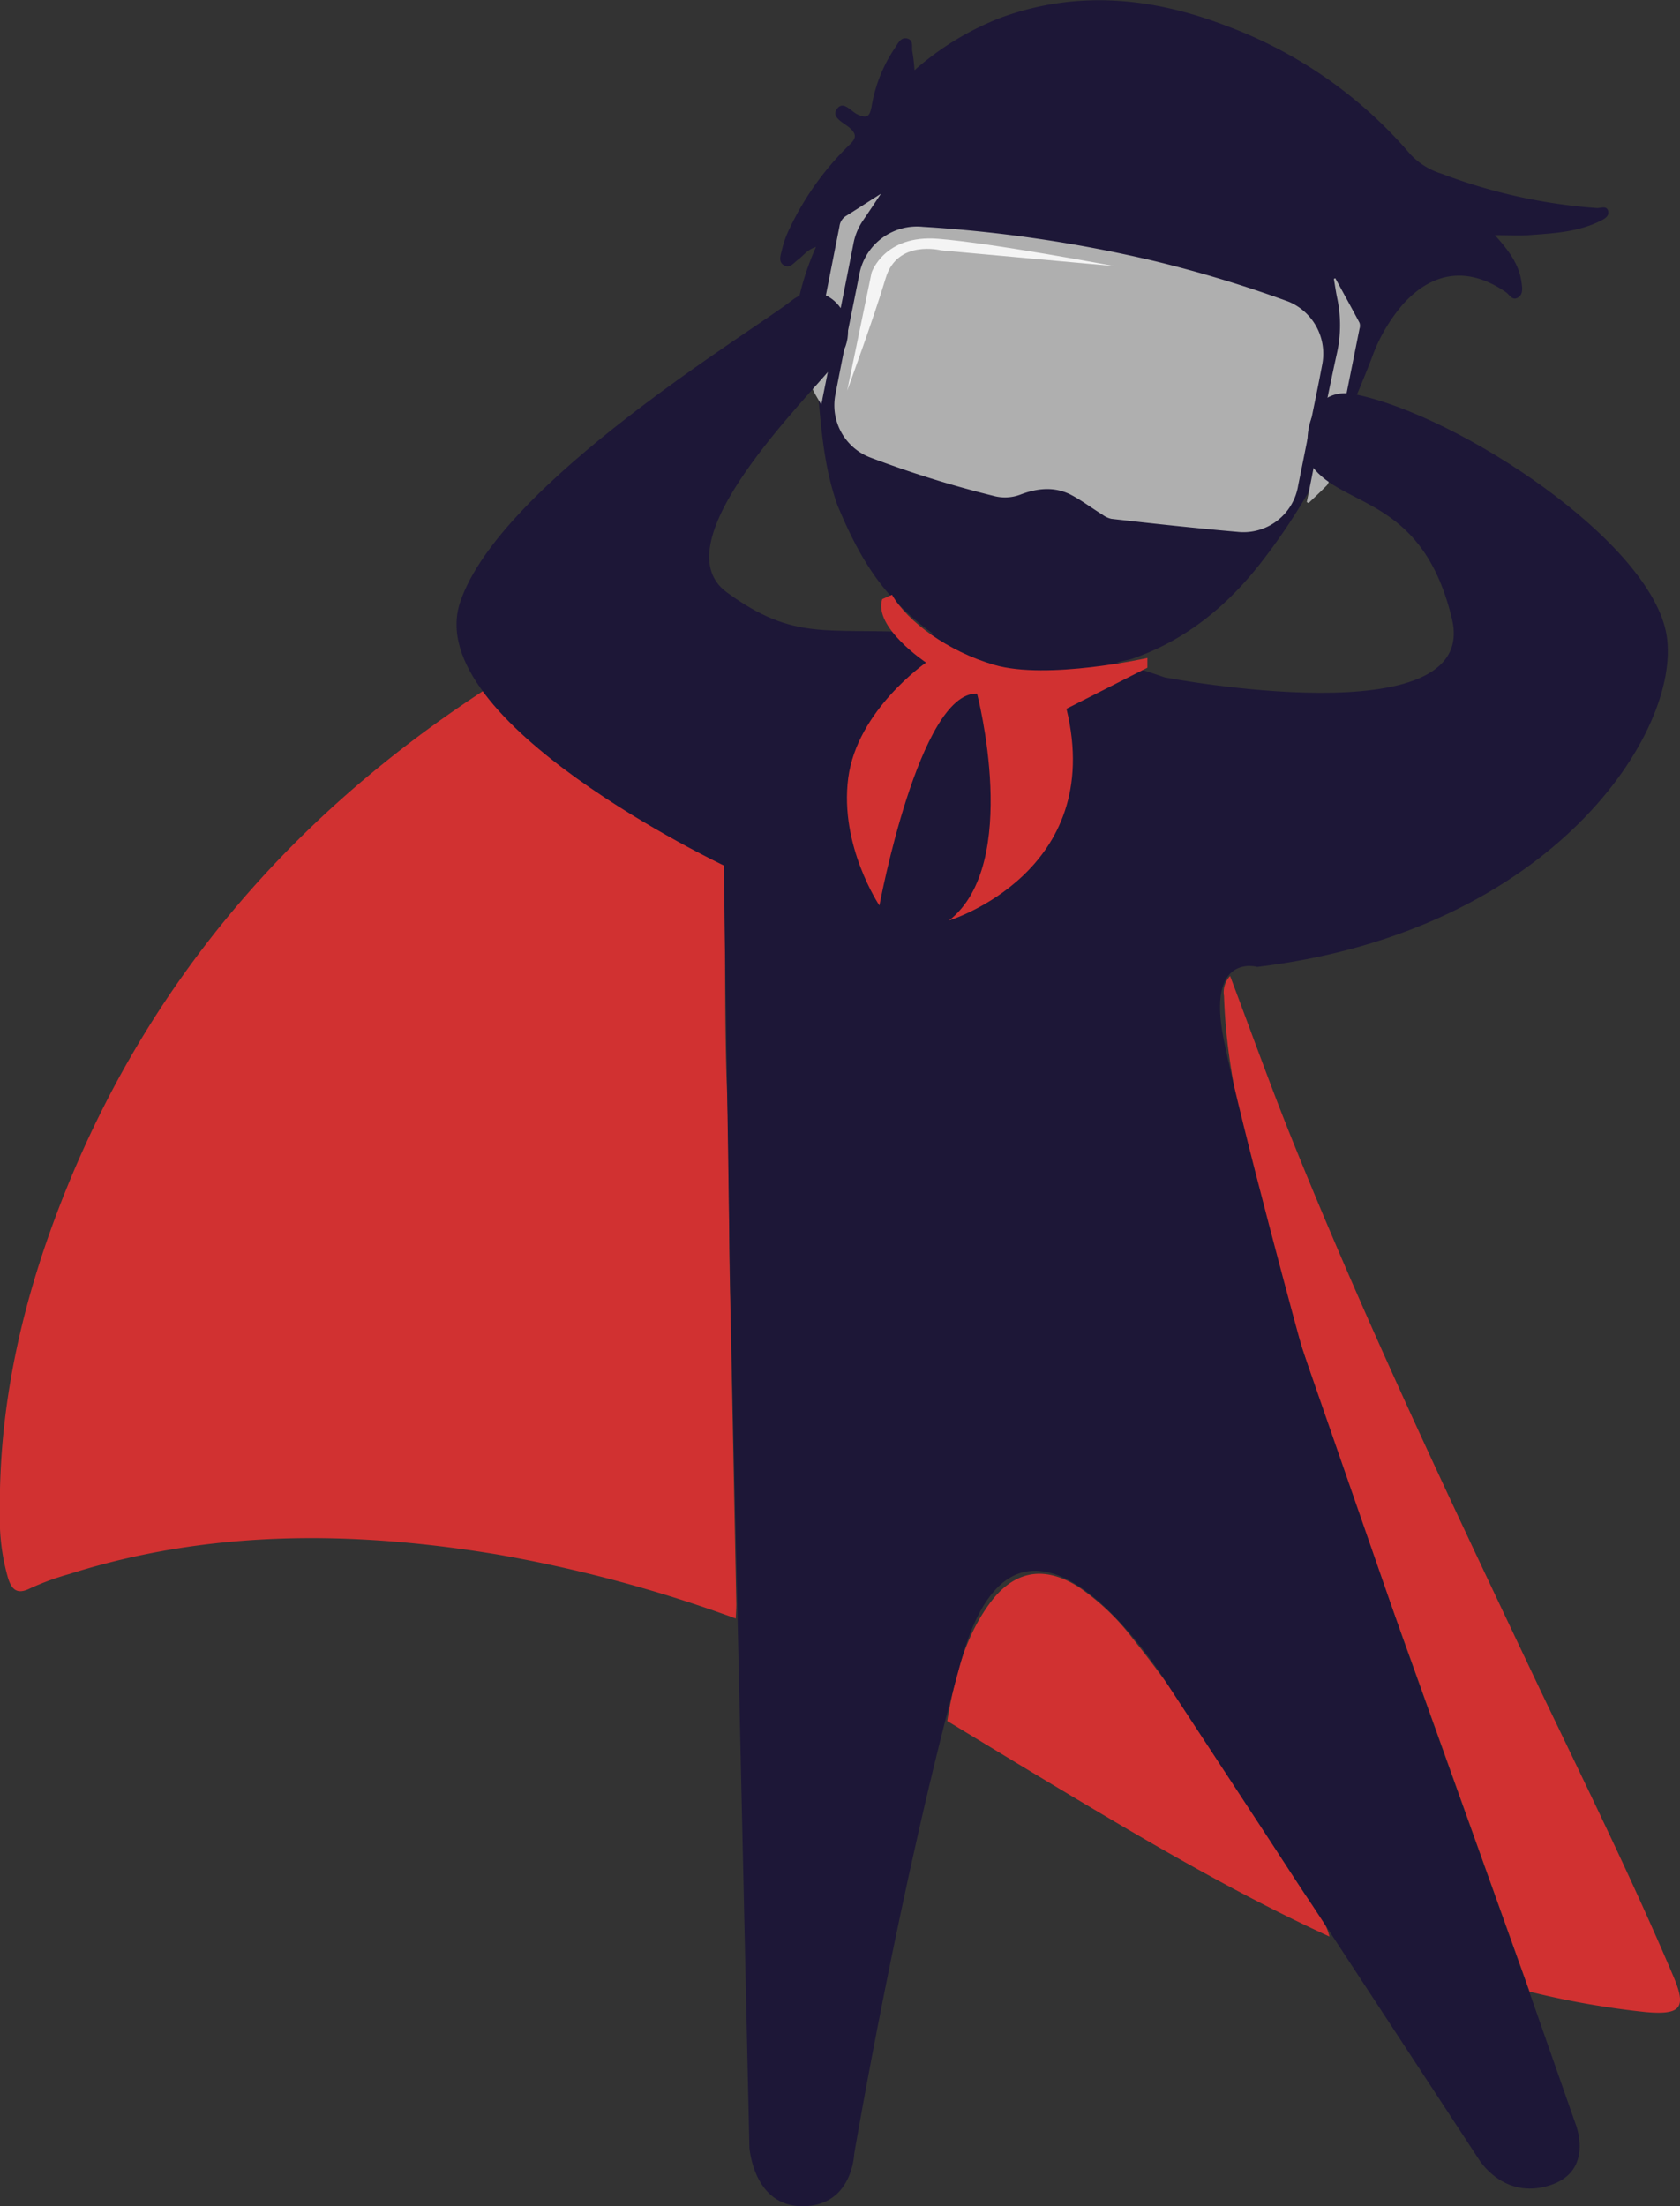 <?xml version="1.0" encoding="UTF-8"?> <svg xmlns="http://www.w3.org/2000/svg" id="Livello_1" data-name="Livello 1" viewBox="0 0 259.12 340.19"><rect x="0" y="0" width="259.12" height="340.19" fill="#333333" stroke="none"/><defs><style>.cls-1{fill:#d13131;}.cls-2{fill:#1d1737;}.cls-3{fill:#afafaf;}.cls-4{fill:#f4f4f4;}</style></defs><path class="cls-1" d="M104.05,103.36c4,9,7.79,18,12,26.82a34.66,34.66,0,0,1,3.13,15c.21,10.77,0,21.55.42,32.31.37,9.57.24,19.14.43,28.72q.51,25.23,1,50.48c0,.71-.06,1.43-.08,2.15A214.62,214.62,0,0,0,84,248.94c-22.17-3.64-44.18-3.82-65.86,3.05a41,41,0,0,0-6.06,2.22c-2,1-2.8.13-3.35-1.54a32.73,32.73,0,0,1-1.28-9.93c-.22-17.27,3.67-33.73,10.05-49.63,14.31-35.68,39-62.31,71.77-81.85C94.1,108.41,99,105.72,104.05,103.36Z" transform="translate(-7.47 -9.26)"></path><path class="cls-1" d="M243.39,316.38q-8.79-24.56-17.58-49.11c-6.15-17.12-12.44-34.18-17.93-51.53-4.33-13.68-8.33-27.47-10.53-41.7a89.08,89.08,0,0,1-1.09-11.18,3.62,3.62,0,0,1,.94-3.09c3.24,8.56,6.31,17.18,9.74,25.66C218.52,214.12,231.81,242,245.1,270c7,14.61,14.14,29.11,20.46,44,2.08,4.89,1.2,6-4.26,5.53A132.34,132.34,0,0,1,243.39,316.38Z" transform="translate(-7.47 -9.26)"></path><path class="cls-1" d="M153.57,274.64c1.08-6.41,2.59-12.68,6.49-18.05,3.74-5.15,8.41-6,13.75-2.62a35.73,35.73,0,0,1,8.45,8.06c9.89,12.29,17.66,26,26.34,39.11,1.44,2.16,3.3,4.1,3.92,6.74-14.31-6.57-27.85-14.53-41.33-22.6C165.3,281.76,159.44,278.19,153.57,274.64Z" transform="translate(-7.47 -9.26)"></path><path class="cls-2" d="M136.63,87.15c-2.58-7.23-2.64-14.86-3.46-22.43-2.62,1.3-2.94,1.12-3-1.67a32,32,0,0,1,.54-7.87,41.46,41.46,0,0,1,2.62-7.84c-1.43.45-2,1.43-2.82,2-.63.48-1.2,1.32-2.05.87-1-.51-.59-1.57-.4-2.36a15.29,15.29,0,0,1,1.2-3.36,44.6,44.6,0,0,1,9.13-12.8c1.07-1,1.35-1.65.1-2.74-.88-.76-2.78-1.56-2-2.79,1-1.55,2.21.28,3.23.74,1.43.64,1.86.41,2.17-1.14a22.82,22.82,0,0,1,3.58-9.06c.48-.67.88-1.76,1.93-1.5s.63,1.35.8,2.07a25.84,25.84,0,0,1,.32,2.82A44.26,44.26,0,0,1,161.8,12c11.77-4.31,23.39-3.16,34.83,1.25A68.69,68.69,0,0,1,225,33.05a11,11,0,0,0,4.82,3,84.52,84.52,0,0,0,24,5.3c.57,0,1.45-.41,1.68.42s-.56,1.25-1.19,1.56c-3.45,1.72-7.22,1.91-11,2.19-1.65.12-3.31,0-5.27,0,2,2.23,3.72,4.4,4.1,7.25.12.86.3,1.88-.56,2.39s-1.27-.44-1.83-.83c-5.67-3.93-11.17-3.34-15.83,1.78a26.11,26.11,0,0,0-4.9,8.43c-4.43,11.42-9.8,22.34-17.47,32-5.23,6.56-11.59,11.63-19.63,14.36l-2.08.49c-13.32,3.42-24.86.51-34.4-9.59C141.41,97.55,138.84,92.46,136.63,87.15Z" transform="translate(-7.47 -9.26)"></path><path class="cls-3" d="M209.53,75c-.61,3-1.21,6.07-1.83,9.1a8.55,8.55,0,0,1-9.42,7.17c-6.47-.56-12.93-1.27-19.39-2a3.59,3.59,0,0,1-1.4-.66c-1.63-1-3.17-2.18-4.86-3.06-2.56-1.31-5.24-1-7.82,0a6.73,6.73,0,0,1-4.14.17,166,166,0,0,1-19-5.92A8.61,8.61,0,0,1,136.34,70c1.2-6.27,2.5-12.51,3.74-18.76a9.05,9.05,0,0,1,9.77-7,210.92,210.92,0,0,1,35.53,5.24,193.37,193.37,0,0,1,20.82,6.29,8.69,8.69,0,0,1,5.21,9.69c-.59,3.16-1.26,6.31-1.89,9.47Z" transform="translate(-7.47 -9.26)"></path><path class="cls-3" d="M213.43,52.17c1.25,2.29,2.51,4.57,3.73,6.87a1.48,1.48,0,0,1,0,.91q-2.33,11.64-4.67,23.29a1.71,1.71,0,0,1-.35.85c-.92.94-1.88,1.83-2.83,2.74l-.29-.14.21-1c1.45-7.27,2.82-14.56,4.41-21.8a19.91,19.91,0,0,0,.07-8.69c-.21-1-.34-2-.51-2.94Z" transform="translate(-7.47 -9.26)"></path><path class="cls-3" d="M134.13,71.64c-.93-1.67-2.12-3.11-1.65-5.29,1.59-7.37,3-14.78,4.47-22.18a2.19,2.19,0,0,1,1-1.6c1.8-1.13,3.59-2.28,5.4-3.44-.92,1.38-1.83,2.76-2.77,4.13a9.39,9.39,0,0,0-1.49,3.64c-1.56,8-3.17,15.91-4.77,23.86C134.29,71.06,134.2,71.35,134.13,71.64Z" transform="translate(-7.47 -9.26)"></path><path class="cls-2" d="M187.11,113.71s48.69,9.35,44.31-9-16-17.12-21.13-23c-2.18-2.48-1.88-13.29,6.25-11.63,16,3.28,45.74,22.75,48,37.23s-17.25,45.51-63.14,51.05c0,0-7.9-2.26-5.19,11.17s12.05,47.53,12.05,47.53l15.44,44.47,18.87,52.66,7.87,22.47s3.11,7.38-4,9.61-10.85-4-10.85-4l-47.72-72.78s-22.88-37.7-32.19-4-16.46,75.92-16.46,75.92-.24,8-7.91,8.06-8.25-9.07-8.25-9.07l-3-134.22-.95-63.46s-46.8-22.2-40.67-40.59S124.09,60,129.52,55.65s11.78,3.32,7.14,9.2-27.57,28.08-17.1,35.74S135,106,148.92,106.8C160.93,107.54,172.58,108.67,187.11,113.71Z" transform="translate(-7.47 -9.26)"></path><path class="cls-1" d="M184.44,112.22l0-1.5s-15.44,3.45-23.63,1.06c-7.13-2.08-13.41-6.67-15.76-10.81l-1.51.68c-1.39,4.35,6.76,9.78,6.76,9.78s-10.63,7.33-12,17.8,4.81,19.66,4.81,19.66,6.13-32.94,15.06-32.68c0,0,6.9,26.3-4.34,35,0,0,24.26-7.41,18.13-32.66Z" transform="translate(-7.47 -9.26)"></path><path class="cls-4" d="M138.14,69.5l3.76-18.19s1.91-5.87,10.21-5.23,27.19,4.21,27.19,4.21l-26.68-2.42s-6.76-1.74-8.55,4.3S138.14,69.5,138.14,69.5Z" transform="translate(-7.47 -9.26)"></path></svg> 
